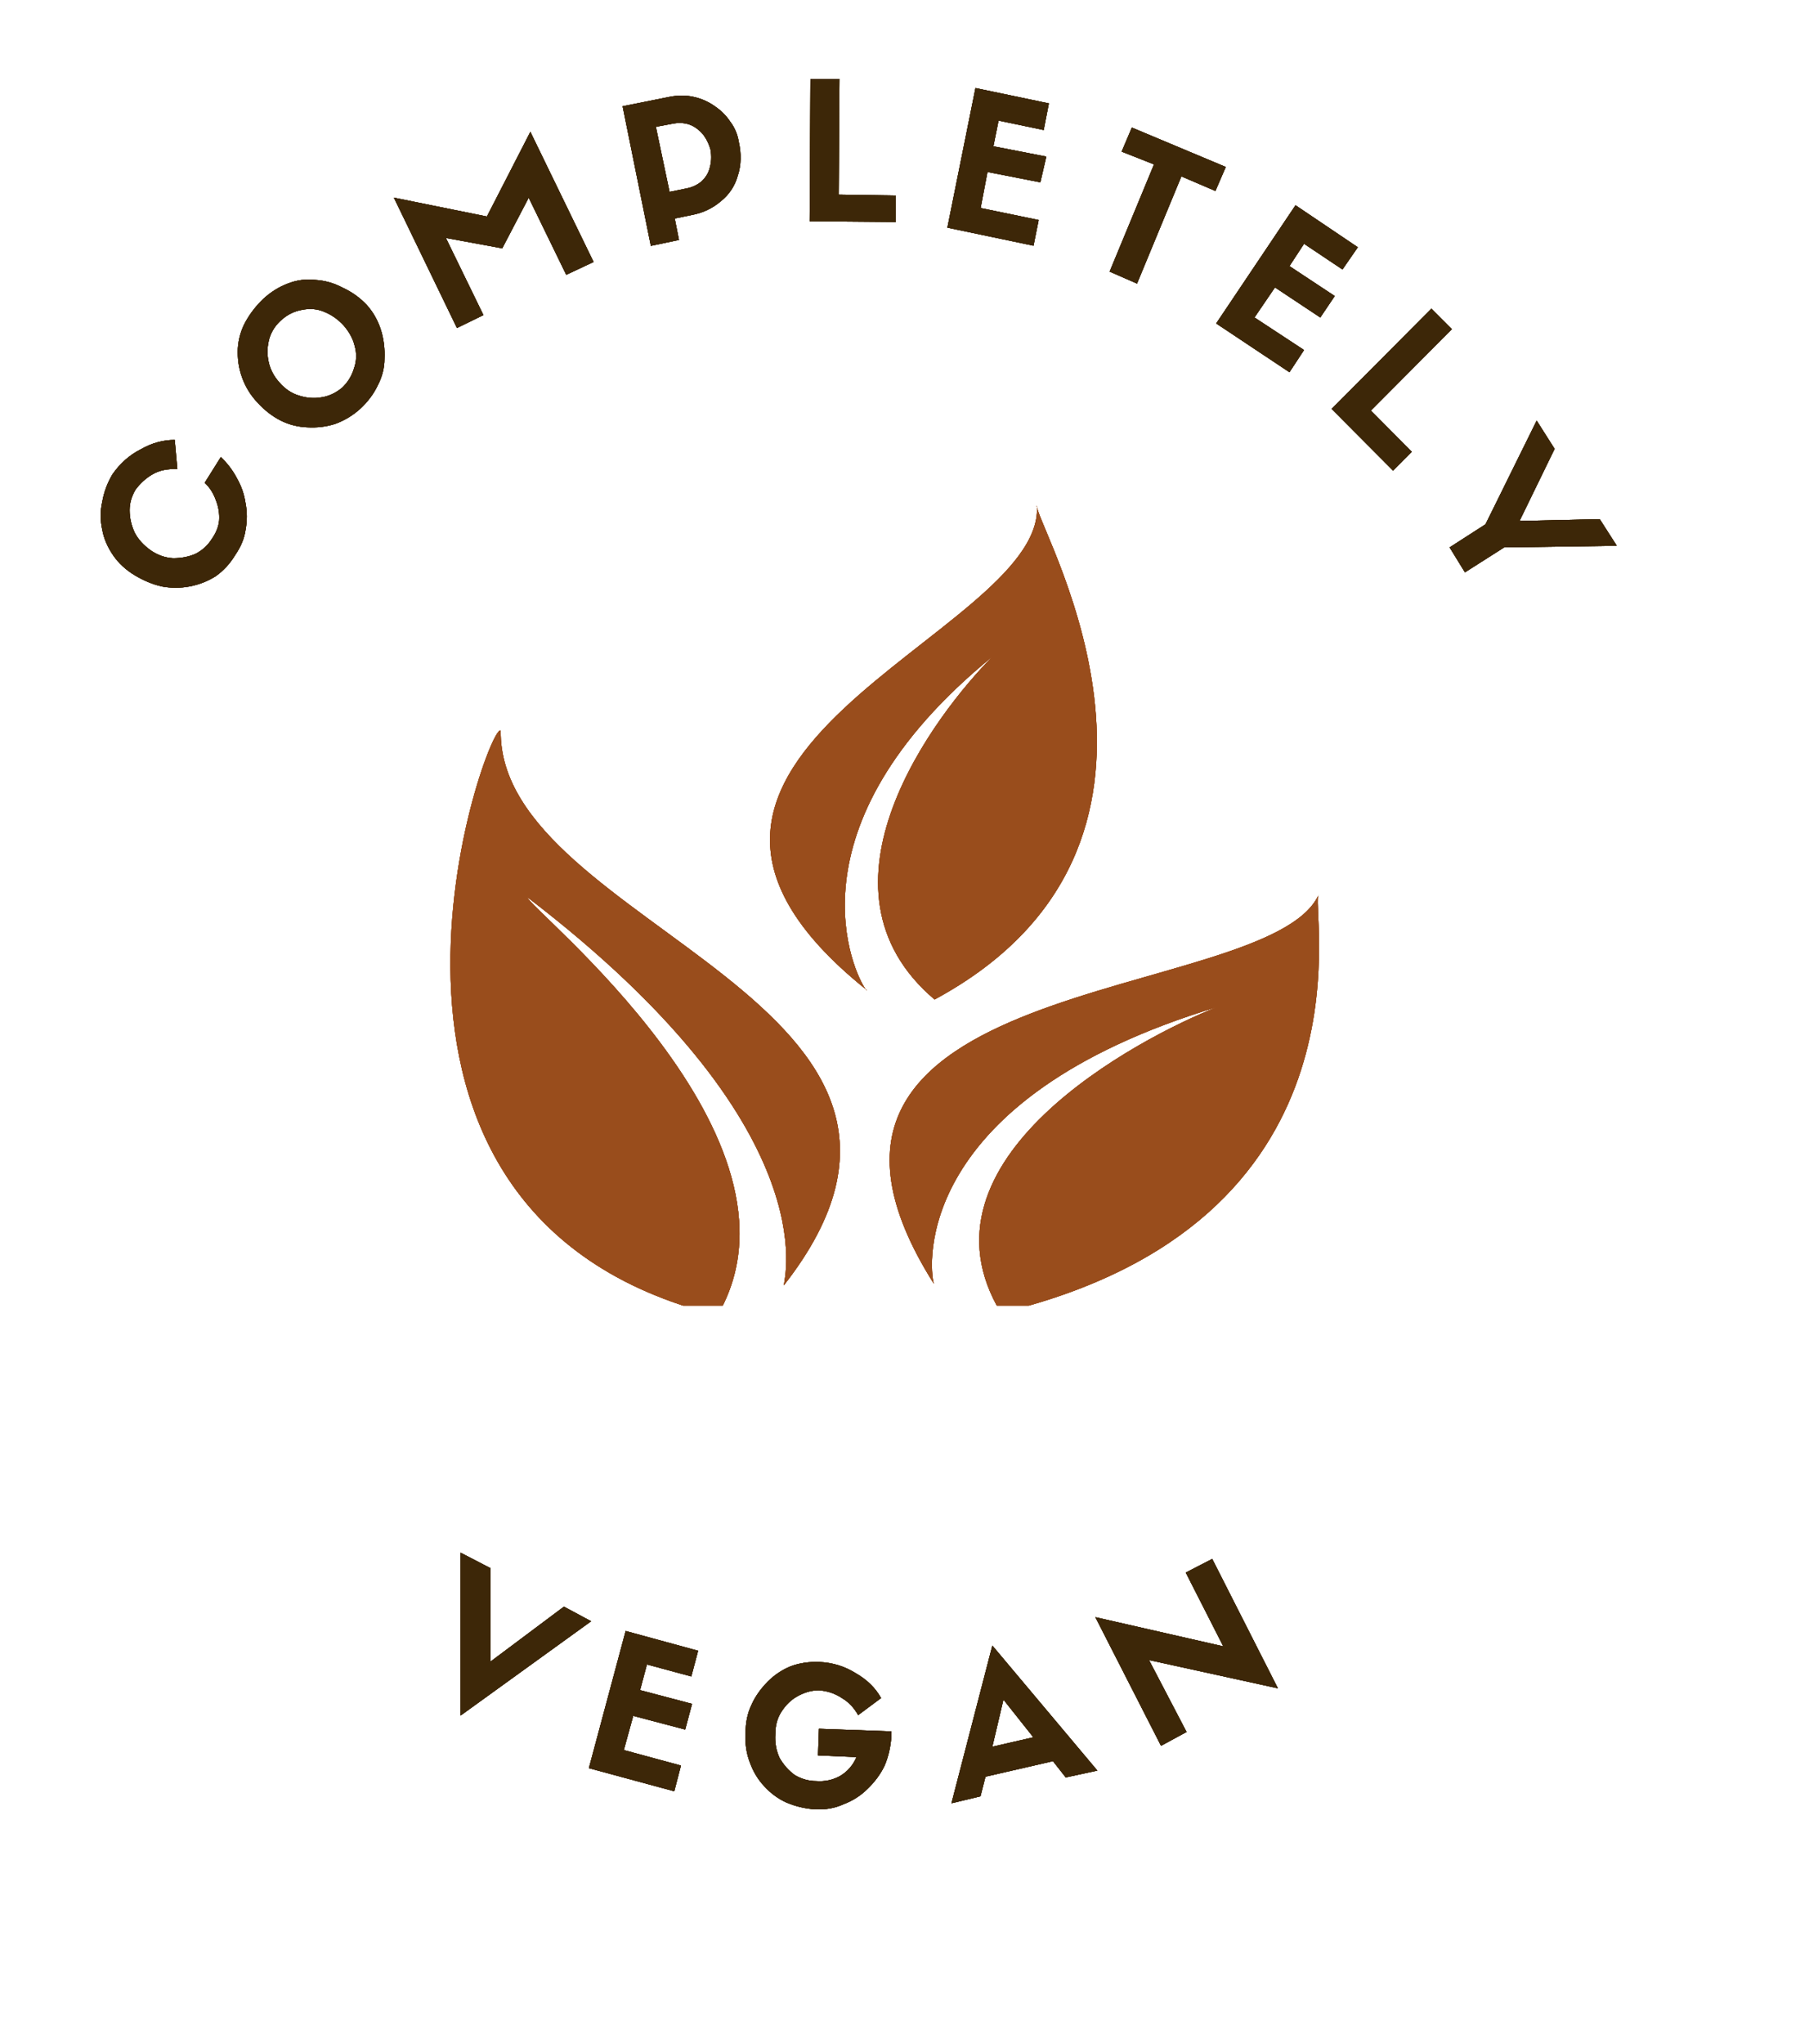 <svg version="1.0" preserveAspectRatio="xMidYMid meet" height="70" viewBox="0 0 46.5 52.5" zoomAndPan="magnify" width="62" xmlns:xlink="http://www.w3.org/1999/xlink" xmlns="http://www.w3.org/2000/svg"><defs><clipPath id="d0b95707f4"><path clip-rule="nonzero" d="M 26 12.98 L 26.668 12.98 L 26.668 14 L 26 14 Z M 26 12.98"></path></clipPath><clipPath id="8363658f24"><path clip-rule="nonzero" d="M 19.648 13 L 29 13 L 29 26 L 19.648 26 Z M 19.648 13"></path></clipPath><clipPath id="817c2a64c9"><path clip-rule="nonzero" d="M 22.457 23 L 34 23 L 34 33.539 L 22.457 33.539 Z M 22.457 23"></path></clipPath><clipPath id="ae84d1def3"><path clip-rule="nonzero" d="M 11.227 18.59 L 22 18.59 L 22 33.539 L 11.227 33.539 Z M 11.227 18.59"></path></clipPath><clipPath id="eba77acb8d"><path clip-rule="nonzero" d="M 26 12.98 L 26.668 12.98 L 26.668 14 L 26 14 Z M 26 12.98"></path></clipPath><clipPath id="caa0ed58c9"><path clip-rule="nonzero" d="M 19.648 13 L 29 13 L 29 26 L 19.648 26 Z M 19.648 13"></path></clipPath><clipPath id="f254297870"><path clip-rule="nonzero" d="M 22.457 23 L 34 23 L 34 33.539 L 22.457 33.539 Z M 22.457 23"></path></clipPath><clipPath id="53ee7bfb89"><path clip-rule="nonzero" d="M 11.227 18.59 L 22 18.59 L 22 33.539 L 11.227 33.539 Z M 11.227 18.59"></path></clipPath><clipPath id="1241636d2d"><path clip-rule="nonzero" d="M 26 12.98 L 26.668 12.98 L 26.668 14 L 26 14 Z M 26 12.98"></path></clipPath><clipPath id="d1b86e437d"><path clip-rule="nonzero" d="M 19.648 13 L 29 13 L 29 26 L 19.648 26 Z M 19.648 13"></path></clipPath><clipPath id="9b3b52b6fe"><path clip-rule="nonzero" d="M 22.457 23 L 34 23 L 34 33.539 L 22.457 33.539 Z M 22.457 23"></path></clipPath><clipPath id="0457207017"><path clip-rule="nonzero" d="M 11.227 18.59 L 22 18.59 L 22 33.539 L 11.227 33.539 Z M 11.227 18.59"></path></clipPath><clipPath id="8cc98701cf"><path clip-rule="nonzero" d="M 26 12.98 L 26.668 12.98 L 26.668 14 L 26 14 Z M 26 12.98"></path></clipPath><clipPath id="2b37859fd8"><path clip-rule="nonzero" d="M 19.648 13 L 29 13 L 29 26 L 19.648 26 Z M 19.648 13"></path></clipPath><clipPath id="7e8e1ddffd"><path clip-rule="nonzero" d="M 22.457 23 L 34 23 L 34 33.539 L 22.457 33.539 Z M 22.457 23"></path></clipPath><clipPath id="9741f78899"><path clip-rule="nonzero" d="M 11.227 18.59 L 22 18.59 L 22 33.539 L 11.227 33.539 Z M 11.227 18.59"></path></clipPath></defs><path fill-rule="nonzero" fill-opacity="1" d="M 5.262 12.402 L 5.676 11.742 C 5.852 11.906 5.988 12.09 6.094 12.293 C 6.211 12.5 6.281 12.711 6.312 12.93 C 6.355 13.148 6.355 13.383 6.312 13.613 C 6.281 13.832 6.191 14.047 6.051 14.25 C 5.918 14.473 5.75 14.656 5.547 14.801 C 5.336 14.934 5.113 15.02 4.867 15.066 C 4.637 15.109 4.398 15.109 4.164 15.066 C 3.918 15.012 3.684 14.91 3.461 14.777 C 3.23 14.637 3.047 14.465 2.914 14.273 C 2.773 14.07 2.672 13.848 2.629 13.613 C 2.574 13.363 2.574 13.121 2.629 12.887 C 2.672 12.637 2.762 12.402 2.891 12.184 C 3.086 11.906 3.324 11.691 3.617 11.543 C 3.895 11.383 4.188 11.301 4.492 11.301 L 4.559 12.051 C 4.312 12.039 4.098 12.082 3.922 12.184 C 3.746 12.285 3.605 12.418 3.484 12.578 C 3.387 12.742 3.332 12.918 3.332 13.105 C 3.332 13.301 3.375 13.492 3.461 13.68 C 3.551 13.855 3.691 14.008 3.879 14.141 C 4.055 14.262 4.246 14.328 4.449 14.34 C 4.656 14.34 4.844 14.305 5.02 14.23 C 5.195 14.141 5.332 14.02 5.438 13.855 C 5.551 13.695 5.617 13.535 5.633 13.371 C 5.645 13.195 5.617 13.02 5.547 12.844 C 5.484 12.668 5.391 12.523 5.262 12.402 Z M 5.262 12.402" fill="#3d2708"></path><path fill-rule="nonzero" fill-opacity="1" d="M 9.27 10.492 C 9.078 10.668 8.859 10.801 8.613 10.891 C 8.379 10.965 8.137 10.992 7.891 10.977 C 7.641 10.965 7.418 10.906 7.211 10.801 C 6.988 10.688 6.793 10.531 6.617 10.34 C 6.441 10.152 6.309 9.938 6.223 9.699 C 6.133 9.453 6.102 9.207 6.113 8.953 C 6.129 8.707 6.195 8.48 6.309 8.27 C 6.43 8.051 6.586 7.852 6.77 7.676 C 6.961 7.5 7.176 7.367 7.406 7.281 C 7.641 7.191 7.871 7.164 8.109 7.191 C 8.355 7.207 8.59 7.273 8.809 7.391 C 9.039 7.496 9.25 7.645 9.426 7.832 C 9.598 8.023 9.719 8.242 9.797 8.492 C 9.867 8.727 9.895 8.969 9.883 9.219 C 9.883 9.453 9.824 9.68 9.711 9.898 C 9.605 10.121 9.457 10.316 9.27 10.492 Z M 7.254 8.203 C 7.094 8.336 6.984 8.5 6.926 8.688 C 6.871 8.883 6.859 9.078 6.902 9.281 C 6.945 9.492 7.043 9.672 7.188 9.832 C 7.336 10 7.504 10.109 7.691 10.164 C 7.879 10.223 8.07 10.242 8.262 10.207 C 8.449 10.18 8.625 10.098 8.789 9.965 C 8.93 9.832 9.035 9.672 9.094 9.48 C 9.168 9.277 9.172 9.078 9.117 8.887 C 9.074 8.699 8.973 8.523 8.832 8.359 C 8.684 8.199 8.516 8.082 8.328 8.008 C 8.152 7.934 7.961 7.918 7.758 7.961 C 7.57 7.996 7.402 8.074 7.254 8.203 Z M 7.254 8.203" fill="#3d2708"></path><path fill-rule="nonzero" fill-opacity="1" d="M 12.516 5.562 L 13.633 3.387 L 15.258 6.73 L 14.555 7.059 L 13.59 5.078 L 12.91 6.379 L 11.461 6.113 L 12.426 8.094 L 11.746 8.426 L 10.125 5.078 Z M 12.516 5.562" fill="#3d2708"></path><path fill-rule="nonzero" fill-opacity="1" d="M 17.453 6.164 L 16.73 6.316 L 16.004 2.73 L 17.211 2.488 C 17.43 2.445 17.633 2.445 17.824 2.488 C 18.027 2.531 18.211 2.613 18.375 2.73 C 18.531 2.836 18.664 2.965 18.77 3.125 C 18.883 3.273 18.957 3.445 18.988 3.633 C 19.059 3.941 19.055 4.238 18.965 4.512 C 18.891 4.777 18.746 4.996 18.527 5.172 C 18.32 5.348 18.074 5.469 17.781 5.523 L 17.344 5.613 Z M 17.211 4.93 L 17.629 4.844 C 17.789 4.816 17.918 4.754 18.023 4.668 C 18.137 4.566 18.211 4.445 18.242 4.316 C 18.285 4.172 18.293 4.02 18.266 3.852 C 18.23 3.719 18.176 3.598 18.09 3.477 C 18 3.363 17.891 3.273 17.762 3.215 C 17.629 3.16 17.48 3.145 17.32 3.172 L 16.859 3.258 Z M 17.211 4.93" fill="#3d2708"></path><path fill-rule="nonzero" fill-opacity="1" d="M 20.832 2.027 L 21.578 2.027 L 21.559 5 L 23.027 5.023 L 23.027 5.703 L 20.812 5.684 Z M 20.832 2.027" fill="#3d2708"></path><path fill-rule="nonzero" fill-opacity="1" d="M 26.566 6.312 L 24.352 5.848 L 25.074 2.262 L 26.961 2.656 L 26.828 3.34 L 25.668 3.098 L 25.535 3.758 L 26.895 4.023 L 26.742 4.684 L 25.383 4.418 L 25.207 5.344 L 26.699 5.652 Z M 26.566 6.312" fill="#3d2708"></path><path fill-rule="nonzero" fill-opacity="1" d="M 29.227 7.285 L 28.523 6.977 L 29.664 4.223 L 28.832 3.895 L 29.094 3.277 L 31.508 4.289 L 31.242 4.906 L 30.367 4.531 Z M 29.227 7.285" fill="#3d2708"></path><path fill-rule="nonzero" fill-opacity="1" d="M 33.145 9.562 L 31.262 8.309 L 33.301 5.273 L 34.902 6.352 L 34.508 6.922 L 33.52 6.262 L 33.145 6.836 L 34.309 7.605 L 33.938 8.156 L 32.773 7.383 L 32.246 8.156 L 33.52 8.992 Z M 33.145 9.562" fill="#3d2708"></path><path fill-rule="nonzero" fill-opacity="1" d="M 36.793 7.93 L 37.32 8.457 L 35.238 10.547 L 36.289 11.605 L 35.809 12.09 L 34.23 10.504 Z M 36.793 7.93" fill="#3d2708"></path><path fill-rule="nonzero" fill-opacity="1" d="M 39.059 13.383 L 41.121 13.336 L 41.559 14.02 L 38.664 14.062 L 37.656 14.703 L 37.262 14.062 L 38.184 13.469 L 39.5 10.805 L 39.961 11.531 Z M 39.059 13.383" fill="#3d2708"></path><path fill-rule="nonzero" fill-opacity="1" d="M 12.609 42.684 L 14.496 41.273 L 15.195 41.648 L 11.84 44.07 L 11.84 39.887 L 12.609 40.285 Z M 12.609 42.684" fill="#3d2708"></path><path fill-rule="nonzero" fill-opacity="1" d="M 17.332 46.016 L 15.137 45.422 L 16.082 41.898 L 17.945 42.406 L 17.77 43.066 L 16.629 42.758 L 16.453 43.418 L 17.789 43.77 L 17.613 44.43 L 16.277 44.078 L 16.035 44.957 L 17.504 45.355 Z M 17.332 46.016" fill="#3d2708"></path><path fill-rule="nonzero" fill-opacity="1" d="M 22.914 44.477 L 22.914 44.586 C 22.898 44.867 22.836 45.129 22.738 45.359 C 22.633 45.578 22.484 45.777 22.301 45.953 C 22.125 46.129 21.914 46.262 21.684 46.348 C 21.465 46.449 21.223 46.492 20.961 46.48 C 20.699 46.465 20.445 46.402 20.215 46.305 C 19.996 46.207 19.805 46.062 19.645 45.887 C 19.48 45.711 19.359 45.508 19.273 45.27 C 19.184 45.039 19.148 44.785 19.164 44.523 C 19.164 44.258 19.211 44.016 19.316 43.797 C 19.414 43.574 19.559 43.379 19.734 43.199 C 19.91 43.023 20.105 42.895 20.324 42.805 C 20.555 42.719 20.809 42.684 21.07 42.695 C 21.406 42.711 21.711 42.805 21.992 42.98 C 22.281 43.145 22.5 43.355 22.648 43.621 L 22.059 44.059 C 21.953 43.871 21.816 43.723 21.641 43.621 C 21.465 43.504 21.27 43.438 21.051 43.422 C 20.855 43.422 20.676 43.477 20.5 43.574 C 20.336 43.664 20.199 43.797 20.086 43.973 C 19.98 44.137 19.93 44.324 19.93 44.543 C 19.914 44.766 19.953 44.973 20.039 45.16 C 20.141 45.336 20.27 45.484 20.434 45.602 C 20.609 45.703 20.793 45.754 20.984 45.754 C 21.203 45.77 21.406 45.727 21.598 45.621 C 21.785 45.508 21.926 45.348 22.016 45.137 L 21.027 45.094 L 21.051 44.41 Z M 22.914 44.477" fill="#3d2708"></path><path fill-rule="nonzero" fill-opacity="1" d="M 27.395 45.66 L 27.066 45.242 L 25.332 45.641 L 25.203 46.145 L 24.457 46.324 L 25.508 42.273 L 28.207 45.484 Z M 25.793 43.66 L 25.508 44.871 L 26.562 44.629 Z M 25.793 43.66" fill="#3d2708"></path><path fill-rule="nonzero" fill-opacity="1" d="M 31.445 42.293 L 30.48 40.398 L 31.16 40.047 L 32.848 43.371 L 29.535 42.645 L 30.5 44.492 L 29.844 44.848 L 28.156 41.543 Z M 31.445 42.293" fill="#3d2708"></path><g clip-path="url(#d0b95707f4)"><path fill-rule="nonzero" fill-opacity="1" d="M 26.656 13.031 C 26.656 13.016 26.656 13.004 26.648 12.988 C 26.648 12.996 26.648 13.016 26.656 13.031 Z M 26.656 13.031" fill="#994d1c"></path></g><g clip-path="url(#8363658f24)"><path fill-rule="nonzero" fill-opacity="1" d="M 24.023 25.676 C 31.387 21.703 26.789 13.781 26.656 13.031 C 26.77 16.34 14.773 19.387 22.246 25.406 C 21.984 25.047 20.094 21.277 25.52 16.859 C 24.035 18.352 20.637 22.809 24.023 25.676 Z M 24.023 25.676" fill="#994d1c"></path></g><path fill-rule="nonzero" fill-opacity="1" d="M 22.281 25.434 C 22.27 25.422 22.258 25.418 22.246 25.406 C 22.27 25.434 22.281 25.445 22.281 25.434 Z M 22.281 25.434" fill="#994d1c"></path><g clip-path="url(#817c2a64c9)"><path fill-rule="nonzero" fill-opacity="1" d="M 33.883 23.012 C 32.516 25.824 18.91 24.918 24.004 32.977 C 23.875 32.539 23.461 28.23 31.293 25.867 C 29.234 26.676 23.344 29.797 25.73 33.727 C 35.379 31.414 33.734 23.559 33.883 23.012 Z M 33.883 23.012" fill="#994d1c"></path></g><path fill-rule="nonzero" fill-opacity="1" d="M 33.883 23.012 C 33.887 23 33.895 22.996 33.898 22.984 C 33.895 22.992 33.887 22.996 33.883 23.012 Z M 33.883 23.012" fill="#994d1c"></path><g clip-path="url(#ae84d1def3)"><path fill-rule="nonzero" fill-opacity="1" d="M 12.871 18.77 C 12.582 18.449 7.871 31.172 18.441 33.793 C 21.113 29.246 13.508 23.27 13.559 23.051 C 21.309 28.977 20.148 32.863 20.148 33.02 C 25.852 25.734 12.801 23.848 12.871 18.77 Z M 12.871 18.77" fill="#994d1c"></path></g><path fill-rule="nonzero" fill-opacity="1" d="M 5.262 12.402 L 5.676 11.742 C 5.852 11.906 5.988 12.09 6.094 12.293 C 6.211 12.5 6.281 12.711 6.312 12.93 C 6.355 13.148 6.355 13.383 6.312 13.613 C 6.281 13.832 6.191 14.047 6.051 14.25 C 5.918 14.473 5.75 14.656 5.547 14.801 C 5.336 14.934 5.113 15.02 4.867 15.066 C 4.637 15.109 4.398 15.109 4.164 15.066 C 3.918 15.012 3.684 14.91 3.461 14.777 C 3.23 14.637 3.047 14.465 2.914 14.273 C 2.773 14.07 2.672 13.848 2.629 13.613 C 2.574 13.363 2.574 13.121 2.629 12.887 C 2.672 12.637 2.762 12.402 2.891 12.184 C 3.086 11.906 3.324 11.691 3.617 11.543 C 3.895 11.383 4.188 11.301 4.492 11.301 L 4.559 12.051 C 4.312 12.039 4.098 12.082 3.922 12.184 C 3.746 12.285 3.605 12.418 3.484 12.578 C 3.387 12.742 3.332 12.918 3.332 13.105 C 3.332 13.301 3.375 13.492 3.461 13.68 C 3.551 13.855 3.691 14.008 3.879 14.141 C 4.055 14.262 4.246 14.328 4.449 14.34 C 4.656 14.34 4.844 14.305 5.02 14.23 C 5.195 14.141 5.332 14.02 5.438 13.855 C 5.551 13.695 5.617 13.535 5.633 13.371 C 5.645 13.195 5.617 13.02 5.547 12.844 C 5.484 12.668 5.391 12.523 5.262 12.402 Z M 5.262 12.402" fill="#3d2708"></path><path fill-rule="nonzero" fill-opacity="1" d="M 9.27 10.492 C 9.078 10.668 8.859 10.801 8.613 10.891 C 8.379 10.965 8.137 10.992 7.891 10.977 C 7.641 10.965 7.418 10.906 7.211 10.801 C 6.988 10.688 6.793 10.531 6.617 10.34 C 6.441 10.152 6.309 9.938 6.223 9.699 C 6.133 9.453 6.102 9.207 6.113 8.953 C 6.129 8.707 6.195 8.48 6.309 8.27 C 6.43 8.051 6.586 7.852 6.77 7.676 C 6.961 7.5 7.176 7.367 7.406 7.281 C 7.641 7.191 7.871 7.164 8.109 7.191 C 8.355 7.207 8.59 7.273 8.809 7.391 C 9.039 7.496 9.25 7.645 9.426 7.832 C 9.598 8.023 9.719 8.242 9.797 8.492 C 9.867 8.727 9.895 8.969 9.883 9.219 C 9.883 9.453 9.824 9.68 9.711 9.898 C 9.605 10.121 9.457 10.316 9.27 10.492 Z M 7.254 8.203 C 7.094 8.336 6.984 8.5 6.926 8.688 C 6.871 8.883 6.859 9.078 6.902 9.281 C 6.945 9.492 7.043 9.672 7.188 9.832 C 7.336 10 7.504 10.109 7.691 10.164 C 7.879 10.223 8.07 10.242 8.262 10.207 C 8.449 10.18 8.625 10.098 8.789 9.965 C 8.93 9.832 9.035 9.672 9.094 9.48 C 9.168 9.277 9.172 9.078 9.117 8.887 C 9.074 8.699 8.973 8.523 8.832 8.359 C 8.684 8.199 8.516 8.082 8.328 8.008 C 8.152 7.934 7.961 7.918 7.758 7.961 C 7.57 7.996 7.402 8.074 7.254 8.203 Z M 7.254 8.203" fill="#3d2708"></path><path fill-rule="nonzero" fill-opacity="1" d="M 12.516 5.562 L 13.633 3.387 L 15.258 6.73 L 14.555 7.059 L 13.59 5.078 L 12.91 6.379 L 11.461 6.113 L 12.426 8.094 L 11.746 8.426 L 10.125 5.078 Z M 12.516 5.562" fill="#3d2708"></path><path fill-rule="nonzero" fill-opacity="1" d="M 17.453 6.164 L 16.73 6.316 L 16.004 2.73 L 17.211 2.488 C 17.43 2.445 17.633 2.445 17.824 2.488 C 18.027 2.531 18.211 2.613 18.375 2.73 C 18.531 2.836 18.664 2.965 18.77 3.125 C 18.883 3.273 18.957 3.445 18.988 3.633 C 19.059 3.941 19.055 4.238 18.965 4.512 C 18.891 4.777 18.746 4.996 18.527 5.172 C 18.32 5.348 18.074 5.469 17.781 5.523 L 17.344 5.613 Z M 17.211 4.93 L 17.629 4.844 C 17.789 4.816 17.918 4.754 18.023 4.668 C 18.137 4.566 18.211 4.445 18.242 4.316 C 18.285 4.172 18.293 4.02 18.266 3.852 C 18.23 3.719 18.176 3.598 18.09 3.477 C 18 3.363 17.891 3.273 17.762 3.215 C 17.629 3.16 17.48 3.145 17.32 3.172 L 16.859 3.258 Z M 17.211 4.93" fill="#3d2708"></path><path fill-rule="nonzero" fill-opacity="1" d="M 20.832 2.027 L 21.578 2.027 L 21.559 5 L 23.027 5.023 L 23.027 5.703 L 20.812 5.684 Z M 20.832 2.027" fill="#3d2708"></path><path fill-rule="nonzero" fill-opacity="1" d="M 26.566 6.312 L 24.352 5.848 L 25.074 2.262 L 26.961 2.656 L 26.828 3.34 L 25.668 3.098 L 25.535 3.758 L 26.895 4.023 L 26.742 4.684 L 25.383 4.418 L 25.207 5.344 L 26.699 5.652 Z M 26.566 6.312" fill="#3d2708"></path><path fill-rule="nonzero" fill-opacity="1" d="M 29.227 7.285 L 28.523 6.977 L 29.664 4.223 L 28.832 3.895 L 29.094 3.277 L 31.508 4.289 L 31.242 4.906 L 30.367 4.531 Z M 29.227 7.285" fill="#3d2708"></path><path fill-rule="nonzero" fill-opacity="1" d="M 33.145 9.562 L 31.262 8.309 L 33.301 5.273 L 34.902 6.352 L 34.508 6.922 L 33.52 6.262 L 33.145 6.836 L 34.309 7.605 L 33.938 8.156 L 32.773 7.383 L 32.246 8.156 L 33.52 8.992 Z M 33.145 9.562" fill="#3d2708"></path><path fill-rule="nonzero" fill-opacity="1" d="M 36.793 7.93 L 37.32 8.457 L 35.238 10.547 L 36.289 11.605 L 35.809 12.09 L 34.23 10.504 Z M 36.793 7.93" fill="#3d2708"></path><path fill-rule="nonzero" fill-opacity="1" d="M 39.059 13.383 L 41.121 13.336 L 41.559 14.02 L 38.664 14.062 L 37.656 14.703 L 37.262 14.062 L 38.184 13.469 L 39.5 10.805 L 39.961 11.531 Z M 39.059 13.383" fill="#3d2708"></path><path fill-rule="nonzero" fill-opacity="1" d="M 12.609 42.684 L 14.496 41.273 L 15.195 41.648 L 11.84 44.07 L 11.84 39.887 L 12.609 40.285 Z M 12.609 42.684" fill="#3d2708"></path><path fill-rule="nonzero" fill-opacity="1" d="M 17.332 46.016 L 15.137 45.422 L 16.082 41.898 L 17.945 42.406 L 17.77 43.066 L 16.629 42.758 L 16.453 43.418 L 17.789 43.77 L 17.613 44.43 L 16.277 44.078 L 16.035 44.957 L 17.504 45.355 Z M 17.332 46.016" fill="#3d2708"></path><path fill-rule="nonzero" fill-opacity="1" d="M 22.914 44.477 L 22.914 44.586 C 22.898 44.867 22.836 45.129 22.738 45.359 C 22.633 45.578 22.484 45.777 22.301 45.953 C 22.125 46.129 21.914 46.262 21.684 46.348 C 21.465 46.449 21.223 46.492 20.961 46.48 C 20.699 46.465 20.445 46.402 20.215 46.305 C 19.996 46.207 19.805 46.062 19.645 45.887 C 19.48 45.711 19.359 45.508 19.273 45.27 C 19.184 45.039 19.148 44.785 19.164 44.523 C 19.164 44.258 19.211 44.016 19.316 43.797 C 19.414 43.574 19.559 43.379 19.734 43.199 C 19.91 43.023 20.105 42.895 20.324 42.805 C 20.555 42.719 20.809 42.684 21.07 42.695 C 21.406 42.711 21.711 42.805 21.992 42.98 C 22.281 43.145 22.5 43.355 22.648 43.621 L 22.059 44.059 C 21.953 43.871 21.816 43.723 21.641 43.621 C 21.465 43.504 21.27 43.438 21.051 43.422 C 20.855 43.422 20.676 43.477 20.5 43.574 C 20.336 43.664 20.199 43.797 20.086 43.973 C 19.98 44.137 19.93 44.324 19.93 44.543 C 19.914 44.766 19.953 44.973 20.039 45.16 C 20.141 45.336 20.27 45.484 20.434 45.602 C 20.609 45.703 20.793 45.754 20.984 45.754 C 21.203 45.77 21.406 45.727 21.598 45.621 C 21.785 45.508 21.926 45.348 22.016 45.137 L 21.027 45.094 L 21.051 44.41 Z M 22.914 44.477" fill="#3d2708"></path><path fill-rule="nonzero" fill-opacity="1" d="M 27.395 45.66 L 27.066 45.242 L 25.332 45.641 L 25.203 46.145 L 24.457 46.324 L 25.508 42.273 L 28.207 45.484 Z M 25.793 43.66 L 25.508 44.871 L 26.562 44.629 Z M 25.793 43.66" fill="#3d2708"></path><path fill-rule="nonzero" fill-opacity="1" d="M 31.445 42.293 L 30.48 40.398 L 31.16 40.047 L 32.848 43.371 L 29.535 42.645 L 30.5 44.492 L 29.844 44.848 L 28.156 41.543 Z M 31.445 42.293" fill="#3d2708"></path><g clip-path="url(#eba77acb8d)"><path fill-rule="nonzero" fill-opacity="1" d="M 26.656 13.031 C 26.656 13.016 26.656 13.004 26.648 12.988 C 26.648 12.996 26.648 13.016 26.656 13.031 Z M 26.656 13.031" fill="#994d1c"></path></g><g clip-path="url(#caa0ed58c9)"><path fill-rule="nonzero" fill-opacity="1" d="M 24.023 25.676 C 31.387 21.703 26.789 13.781 26.656 13.031 C 26.77 16.34 14.773 19.387 22.246 25.406 C 21.984 25.047 20.094 21.277 25.52 16.859 C 24.035 18.352 20.637 22.809 24.023 25.676 Z M 24.023 25.676" fill="#994d1c"></path></g><path fill-rule="nonzero" fill-opacity="1" d="M 22.281 25.434 C 22.27 25.422 22.258 25.418 22.246 25.406 C 22.27 25.434 22.281 25.445 22.281 25.434 Z M 22.281 25.434" fill="#994d1c"></path><g clip-path="url(#f254297870)"><path fill-rule="nonzero" fill-opacity="1" d="M 33.883 23.012 C 32.516 25.824 18.91 24.918 24.004 32.977 C 23.875 32.539 23.461 28.23 31.293 25.867 C 29.234 26.676 23.344 29.797 25.73 33.727 C 35.379 31.414 33.734 23.559 33.883 23.012 Z M 33.883 23.012" fill="#994d1c"></path></g><path fill-rule="nonzero" fill-opacity="1" d="M 33.883 23.012 C 33.887 23 33.895 22.996 33.898 22.984 C 33.895 22.992 33.887 22.996 33.883 23.012 Z M 33.883 23.012" fill="#994d1c"></path><g clip-path="url(#53ee7bfb89)"><path fill-rule="nonzero" fill-opacity="1" d="M 12.871 18.77 C 12.582 18.449 7.871 31.172 18.441 33.793 C 21.113 29.246 13.508 23.27 13.559 23.051 C 21.309 28.977 20.148 32.863 20.148 33.02 C 25.852 25.734 12.801 23.848 12.871 18.77 Z M 12.871 18.77" fill="#994d1c"></path></g><path fill-rule="nonzero" fill-opacity="1" d="M 5.262 12.402 L 5.676 11.742 C 5.852 11.906 5.988 12.09 6.094 12.293 C 6.211 12.5 6.281 12.711 6.312 12.93 C 6.355 13.148 6.355 13.383 6.312 13.613 C 6.281 13.832 6.191 14.047 6.051 14.25 C 5.918 14.473 5.75 14.656 5.547 14.801 C 5.336 14.934 5.113 15.02 4.867 15.066 C 4.637 15.109 4.398 15.109 4.164 15.066 C 3.918 15.012 3.684 14.91 3.461 14.777 C 3.23 14.637 3.047 14.465 2.914 14.273 C 2.773 14.07 2.672 13.848 2.629 13.613 C 2.574 13.363 2.574 13.121 2.629 12.887 C 2.672 12.637 2.762 12.402 2.891 12.184 C 3.086 11.906 3.324 11.691 3.617 11.543 C 3.895 11.383 4.188 11.301 4.492 11.301 L 4.559 12.051 C 4.312 12.039 4.098 12.082 3.922 12.184 C 3.746 12.285 3.605 12.418 3.484 12.578 C 3.387 12.742 3.332 12.918 3.332 13.105 C 3.332 13.301 3.375 13.492 3.461 13.68 C 3.551 13.855 3.691 14.008 3.879 14.141 C 4.055 14.262 4.246 14.328 4.449 14.34 C 4.656 14.34 4.844 14.305 5.02 14.23 C 5.195 14.141 5.332 14.02 5.438 13.855 C 5.551 13.695 5.617 13.535 5.633 13.371 C 5.645 13.195 5.617 13.02 5.547 12.844 C 5.484 12.668 5.391 12.523 5.262 12.402 Z M 5.262 12.402" fill="#3d2708"></path><path fill-rule="nonzero" fill-opacity="1" d="M 9.27 10.492 C 9.078 10.668 8.859 10.801 8.613 10.891 C 8.379 10.965 8.137 10.992 7.891 10.977 C 7.641 10.965 7.418 10.906 7.211 10.801 C 6.988 10.688 6.793 10.531 6.617 10.34 C 6.441 10.152 6.309 9.938 6.223 9.699 C 6.133 9.453 6.102 9.207 6.113 8.953 C 6.129 8.707 6.195 8.48 6.309 8.27 C 6.43 8.051 6.586 7.852 6.77 7.676 C 6.961 7.5 7.176 7.367 7.406 7.281 C 7.641 7.191 7.871 7.164 8.109 7.191 C 8.355 7.207 8.59 7.273 8.809 7.391 C 9.039 7.496 9.25 7.645 9.426 7.832 C 9.598 8.023 9.719 8.242 9.797 8.492 C 9.867 8.727 9.895 8.969 9.883 9.219 C 9.883 9.453 9.824 9.68 9.711 9.898 C 9.605 10.121 9.457 10.316 9.27 10.492 Z M 7.254 8.203 C 7.094 8.336 6.984 8.5 6.926 8.688 C 6.871 8.883 6.859 9.078 6.902 9.281 C 6.945 9.492 7.043 9.672 7.188 9.832 C 7.336 10 7.504 10.109 7.691 10.164 C 7.879 10.223 8.07 10.242 8.262 10.207 C 8.449 10.18 8.625 10.098 8.789 9.965 C 8.93 9.832 9.035 9.672 9.094 9.48 C 9.168 9.277 9.172 9.078 9.117 8.887 C 9.074 8.699 8.973 8.523 8.832 8.359 C 8.684 8.199 8.516 8.082 8.328 8.008 C 8.152 7.934 7.961 7.918 7.758 7.961 C 7.57 7.996 7.402 8.074 7.254 8.203 Z M 7.254 8.203" fill="#3d2708"></path><path fill-rule="nonzero" fill-opacity="1" d="M 12.516 5.562 L 13.633 3.387 L 15.258 6.73 L 14.555 7.059 L 13.59 5.078 L 12.91 6.379 L 11.461 6.113 L 12.426 8.094 L 11.746 8.426 L 10.125 5.078 Z M 12.516 5.562" fill="#3d2708"></path><path fill-rule="nonzero" fill-opacity="1" d="M 17.453 6.164 L 16.73 6.316 L 16.004 2.73 L 17.211 2.488 C 17.43 2.445 17.633 2.445 17.824 2.488 C 18.027 2.531 18.211 2.613 18.375 2.73 C 18.531 2.836 18.664 2.965 18.77 3.125 C 18.883 3.273 18.957 3.445 18.988 3.633 C 19.059 3.941 19.055 4.238 18.965 4.512 C 18.891 4.777 18.746 4.996 18.527 5.172 C 18.32 5.348 18.074 5.469 17.781 5.523 L 17.344 5.613 Z M 17.211 4.93 L 17.629 4.844 C 17.789 4.816 17.918 4.754 18.023 4.668 C 18.137 4.566 18.211 4.445 18.242 4.316 C 18.285 4.172 18.293 4.02 18.266 3.852 C 18.23 3.719 18.176 3.598 18.09 3.477 C 18 3.363 17.891 3.273 17.762 3.215 C 17.629 3.16 17.48 3.145 17.32 3.172 L 16.859 3.258 Z M 17.211 4.93" fill="#3d2708"></path><path fill-rule="nonzero" fill-opacity="1" d="M 20.832 2.027 L 21.578 2.027 L 21.559 5 L 23.027 5.023 L 23.027 5.703 L 20.812 5.684 Z M 20.832 2.027" fill="#3d2708"></path><path fill-rule="nonzero" fill-opacity="1" d="M 26.566 6.312 L 24.352 5.848 L 25.074 2.262 L 26.961 2.656 L 26.828 3.34 L 25.668 3.098 L 25.535 3.758 L 26.895 4.023 L 26.742 4.684 L 25.383 4.418 L 25.207 5.344 L 26.699 5.652 Z M 26.566 6.312" fill="#3d2708"></path><path fill-rule="nonzero" fill-opacity="1" d="M 29.227 7.285 L 28.523 6.977 L 29.664 4.223 L 28.832 3.895 L 29.094 3.277 L 31.508 4.289 L 31.242 4.906 L 30.367 4.531 Z M 29.227 7.285" fill="#3d2708"></path><path fill-rule="nonzero" fill-opacity="1" d="M 33.145 9.562 L 31.262 8.309 L 33.301 5.273 L 34.902 6.352 L 34.508 6.922 L 33.52 6.262 L 33.145 6.836 L 34.309 7.605 L 33.938 8.156 L 32.773 7.383 L 32.246 8.156 L 33.52 8.992 Z M 33.145 9.562" fill="#3d2708"></path><path fill-rule="nonzero" fill-opacity="1" d="M 36.793 7.93 L 37.32 8.457 L 35.238 10.547 L 36.289 11.605 L 35.809 12.09 L 34.23 10.504 Z M 36.793 7.93" fill="#3d2708"></path><path fill-rule="nonzero" fill-opacity="1" d="M 39.059 13.383 L 41.121 13.336 L 41.559 14.02 L 38.664 14.062 L 37.656 14.703 L 37.262 14.062 L 38.184 13.469 L 39.5 10.805 L 39.961 11.531 Z M 39.059 13.383" fill="#3d2708"></path><path fill-rule="nonzero" fill-opacity="1" d="M 12.609 42.684 L 14.496 41.273 L 15.195 41.648 L 11.84 44.07 L 11.84 39.887 L 12.609 40.285 Z M 12.609 42.684" fill="#3d2708"></path><path fill-rule="nonzero" fill-opacity="1" d="M 17.332 46.016 L 15.137 45.422 L 16.082 41.898 L 17.945 42.406 L 17.77 43.066 L 16.629 42.758 L 16.453 43.418 L 17.789 43.77 L 17.613 44.43 L 16.277 44.078 L 16.035 44.957 L 17.504 45.355 Z M 17.332 46.016" fill="#3d2708"></path><path fill-rule="nonzero" fill-opacity="1" d="M 22.914 44.477 L 22.914 44.586 C 22.898 44.867 22.836 45.129 22.738 45.359 C 22.633 45.578 22.484 45.777 22.301 45.953 C 22.125 46.129 21.914 46.262 21.684 46.348 C 21.465 46.449 21.223 46.492 20.961 46.48 C 20.699 46.465 20.445 46.402 20.215 46.305 C 19.996 46.207 19.805 46.062 19.645 45.887 C 19.48 45.711 19.359 45.508 19.273 45.27 C 19.184 45.039 19.148 44.785 19.164 44.523 C 19.164 44.258 19.211 44.016 19.316 43.797 C 19.414 43.574 19.559 43.379 19.734 43.199 C 19.91 43.023 20.105 42.895 20.324 42.805 C 20.555 42.719 20.809 42.684 21.07 42.695 C 21.406 42.711 21.711 42.805 21.992 42.98 C 22.281 43.145 22.5 43.355 22.648 43.621 L 22.059 44.059 C 21.953 43.871 21.816 43.723 21.641 43.621 C 21.465 43.504 21.27 43.438 21.051 43.422 C 20.855 43.422 20.676 43.477 20.5 43.574 C 20.336 43.664 20.199 43.797 20.086 43.973 C 19.98 44.137 19.93 44.324 19.93 44.543 C 19.914 44.766 19.953 44.973 20.039 45.16 C 20.141 45.336 20.27 45.484 20.434 45.602 C 20.609 45.703 20.793 45.754 20.984 45.754 C 21.203 45.77 21.406 45.727 21.598 45.621 C 21.785 45.508 21.926 45.348 22.016 45.137 L 21.027 45.094 L 21.051 44.41 Z M 22.914 44.477" fill="#3d2708"></path><path fill-rule="nonzero" fill-opacity="1" d="M 27.395 45.66 L 27.066 45.242 L 25.332 45.641 L 25.203 46.145 L 24.457 46.324 L 25.508 42.273 L 28.207 45.484 Z M 25.793 43.66 L 25.508 44.871 L 26.562 44.629 Z M 25.793 43.66" fill="#3d2708"></path><path fill-rule="nonzero" fill-opacity="1" d="M 31.445 42.293 L 30.48 40.398 L 31.16 40.047 L 32.848 43.371 L 29.535 42.645 L 30.5 44.492 L 29.844 44.848 L 28.156 41.543 Z M 31.445 42.293" fill="#3d2708"></path><g clip-path="url(#1241636d2d)"><path fill-rule="nonzero" fill-opacity="1" d="M 26.656 13.031 C 26.656 13.016 26.656 13.004 26.648 12.988 C 26.648 12.996 26.648 13.016 26.656 13.031 Z M 26.656 13.031" fill="#994d1c"></path></g><g clip-path="url(#d1b86e437d)"><path fill-rule="nonzero" fill-opacity="1" d="M 24.023 25.676 C 31.387 21.703 26.789 13.781 26.656 13.031 C 26.77 16.34 14.773 19.387 22.246 25.406 C 21.984 25.047 20.094 21.277 25.52 16.859 C 24.035 18.352 20.637 22.809 24.023 25.676 Z M 24.023 25.676" fill="#994d1c"></path></g><path fill-rule="nonzero" fill-opacity="1" d="M 22.281 25.434 C 22.27 25.422 22.258 25.418 22.246 25.406 C 22.27 25.434 22.281 25.445 22.281 25.434 Z M 22.281 25.434" fill="#994d1c"></path><g clip-path="url(#9b3b52b6fe)"><path fill-rule="nonzero" fill-opacity="1" d="M 33.883 23.012 C 32.516 25.824 18.91 24.918 24.004 32.977 C 23.875 32.539 23.461 28.23 31.293 25.867 C 29.234 26.676 23.344 29.797 25.73 33.727 C 35.379 31.414 33.734 23.559 33.883 23.012 Z M 33.883 23.012" fill="#994d1c"></path></g><path fill-rule="nonzero" fill-opacity="1" d="M 33.883 23.012 C 33.887 23 33.895 22.996 33.898 22.984 C 33.895 22.992 33.887 22.996 33.883 23.012 Z M 33.883 23.012" fill="#994d1c"></path><g clip-path="url(#0457207017)"><path fill-rule="nonzero" fill-opacity="1" d="M 12.871 18.77 C 12.582 18.449 7.871 31.172 18.441 33.793 C 21.113 29.246 13.508 23.27 13.559 23.051 C 21.309 28.977 20.148 32.863 20.148 33.02 C 25.852 25.734 12.801 23.848 12.871 18.77 Z M 12.871 18.77" fill="#994d1c"></path></g><path fill-rule="nonzero" fill-opacity="1" d="M 5.262 12.402 L 5.676 11.742 C 5.852 11.906 5.988 12.09 6.094 12.293 C 6.211 12.5 6.281 12.711 6.312 12.93 C 6.355 13.148 6.355 13.383 6.312 13.613 C 6.281 13.832 6.191 14.047 6.051 14.25 C 5.918 14.473 5.75 14.656 5.547 14.801 C 5.336 14.934 5.113 15.02 4.867 15.066 C 4.637 15.109 4.398 15.109 4.164 15.066 C 3.918 15.012 3.684 14.91 3.461 14.777 C 3.23 14.637 3.047 14.465 2.914 14.273 C 2.773 14.07 2.672 13.848 2.629 13.613 C 2.574 13.363 2.574 13.121 2.629 12.887 C 2.672 12.637 2.762 12.402 2.891 12.184 C 3.086 11.906 3.324 11.691 3.617 11.543 C 3.895 11.383 4.188 11.301 4.492 11.301 L 4.559 12.051 C 4.312 12.039 4.098 12.082 3.922 12.184 C 3.746 12.285 3.605 12.418 3.484 12.578 C 3.387 12.742 3.332 12.918 3.332 13.105 C 3.332 13.301 3.375 13.492 3.461 13.68 C 3.551 13.855 3.691 14.008 3.879 14.141 C 4.055 14.262 4.246 14.328 4.449 14.34 C 4.656 14.34 4.844 14.305 5.02 14.23 C 5.195 14.141 5.332 14.02 5.438 13.855 C 5.551 13.695 5.617 13.535 5.633 13.371 C 5.645 13.195 5.617 13.02 5.547 12.844 C 5.484 12.668 5.391 12.523 5.262 12.402 Z M 5.262 12.402" fill="#3d2708"></path><path fill-rule="nonzero" fill-opacity="1" d="M 9.27 10.492 C 9.078 10.668 8.859 10.801 8.613 10.891 C 8.379 10.965 8.137 10.992 7.891 10.977 C 7.641 10.965 7.418 10.906 7.211 10.801 C 6.988 10.688 6.793 10.531 6.617 10.34 C 6.441 10.152 6.309 9.938 6.223 9.699 C 6.133 9.453 6.102 9.207 6.113 8.953 C 6.129 8.707 6.195 8.48 6.309 8.27 C 6.43 8.051 6.586 7.852 6.77 7.676 C 6.961 7.5 7.176 7.367 7.406 7.281 C 7.641 7.191 7.871 7.164 8.109 7.191 C 8.355 7.207 8.59 7.273 8.809 7.391 C 9.039 7.496 9.25 7.645 9.426 7.832 C 9.598 8.023 9.719 8.242 9.797 8.492 C 9.867 8.727 9.895 8.969 9.883 9.219 C 9.883 9.453 9.824 9.68 9.711 9.898 C 9.605 10.121 9.457 10.316 9.27 10.492 Z M 7.254 8.203 C 7.094 8.336 6.984 8.5 6.926 8.688 C 6.871 8.883 6.859 9.078 6.902 9.281 C 6.945 9.492 7.043 9.672 7.188 9.832 C 7.336 10 7.504 10.109 7.691 10.164 C 7.879 10.223 8.07 10.242 8.262 10.207 C 8.449 10.18 8.625 10.098 8.789 9.965 C 8.93 9.832 9.035 9.672 9.094 9.48 C 9.168 9.277 9.172 9.078 9.117 8.887 C 9.074 8.699 8.973 8.523 8.832 8.359 C 8.684 8.199 8.516 8.082 8.328 8.008 C 8.152 7.934 7.961 7.918 7.758 7.961 C 7.57 7.996 7.402 8.074 7.254 8.203 Z M 7.254 8.203" fill="#3d2708"></path><path fill-rule="nonzero" fill-opacity="1" d="M 12.516 5.562 L 13.633 3.387 L 15.258 6.73 L 14.555 7.059 L 13.59 5.078 L 12.91 6.379 L 11.461 6.113 L 12.426 8.094 L 11.746 8.426 L 10.125 5.078 Z M 12.516 5.562" fill="#3d2708"></path><path fill-rule="nonzero" fill-opacity="1" d="M 17.453 6.164 L 16.73 6.316 L 16.004 2.73 L 17.211 2.488 C 17.43 2.445 17.633 2.445 17.824 2.488 C 18.027 2.531 18.211 2.613 18.375 2.73 C 18.531 2.836 18.664 2.965 18.77 3.125 C 18.883 3.273 18.957 3.445 18.988 3.633 C 19.059 3.941 19.055 4.238 18.965 4.512 C 18.891 4.777 18.746 4.996 18.527 5.172 C 18.32 5.348 18.074 5.469 17.781 5.523 L 17.344 5.613 Z M 17.211 4.93 L 17.629 4.844 C 17.789 4.816 17.918 4.754 18.023 4.668 C 18.137 4.566 18.211 4.445 18.242 4.316 C 18.285 4.172 18.293 4.02 18.266 3.852 C 18.23 3.719 18.176 3.598 18.09 3.477 C 18 3.363 17.891 3.273 17.762 3.215 C 17.629 3.16 17.48 3.145 17.32 3.172 L 16.859 3.258 Z M 17.211 4.93" fill="#3d2708"></path><path fill-rule="nonzero" fill-opacity="1" d="M 20.832 2.027 L 21.578 2.027 L 21.559 5 L 23.027 5.023 L 23.027 5.703 L 20.812 5.684 Z M 20.832 2.027" fill="#3d2708"></path><path fill-rule="nonzero" fill-opacity="1" d="M 26.566 6.312 L 24.352 5.848 L 25.074 2.262 L 26.961 2.656 L 26.828 3.34 L 25.668 3.098 L 25.535 3.758 L 26.895 4.023 L 26.742 4.684 L 25.383 4.418 L 25.207 5.344 L 26.699 5.652 Z M 26.566 6.312" fill="#3d2708"></path><path fill-rule="nonzero" fill-opacity="1" d="M 29.227 7.285 L 28.523 6.977 L 29.664 4.223 L 28.832 3.895 L 29.094 3.277 L 31.508 4.289 L 31.242 4.906 L 30.367 4.531 Z M 29.227 7.285" fill="#3d2708"></path><path fill-rule="nonzero" fill-opacity="1" d="M 33.145 9.562 L 31.262 8.309 L 33.301 5.273 L 34.902 6.352 L 34.508 6.922 L 33.52 6.262 L 33.145 6.836 L 34.309 7.605 L 33.938 8.156 L 32.773 7.383 L 32.246 8.156 L 33.52 8.992 Z M 33.145 9.562" fill="#3d2708"></path><path fill-rule="nonzero" fill-opacity="1" d="M 36.793 7.93 L 37.32 8.457 L 35.238 10.547 L 36.289 11.605 L 35.809 12.09 L 34.23 10.504 Z M 36.793 7.93" fill="#3d2708"></path><path fill-rule="nonzero" fill-opacity="1" d="M 39.059 13.383 L 41.121 13.336 L 41.559 14.02 L 38.664 14.062 L 37.656 14.703 L 37.262 14.062 L 38.184 13.469 L 39.5 10.805 L 39.961 11.531 Z M 39.059 13.383" fill="#3d2708"></path><path fill-rule="nonzero" fill-opacity="1" d="M 12.609 42.684 L 14.496 41.273 L 15.195 41.648 L 11.84 44.07 L 11.84 39.887 L 12.609 40.285 Z M 12.609 42.684" fill="#3d2708"></path><path fill-rule="nonzero" fill-opacity="1" d="M 17.332 46.016 L 15.137 45.422 L 16.082 41.898 L 17.945 42.406 L 17.77 43.066 L 16.629 42.758 L 16.453 43.418 L 17.789 43.77 L 17.613 44.43 L 16.277 44.078 L 16.035 44.957 L 17.504 45.355 Z M 17.332 46.016" fill="#3d2708"></path><path fill-rule="nonzero" fill-opacity="1" d="M 22.914 44.477 L 22.914 44.586 C 22.898 44.867 22.836 45.129 22.738 45.359 C 22.633 45.578 22.484 45.777 22.301 45.953 C 22.125 46.129 21.914 46.262 21.684 46.348 C 21.465 46.449 21.223 46.492 20.961 46.48 C 20.699 46.465 20.445 46.402 20.215 46.305 C 19.996 46.207 19.805 46.062 19.645 45.887 C 19.48 45.711 19.359 45.508 19.273 45.27 C 19.184 45.039 19.148 44.785 19.164 44.523 C 19.164 44.258 19.211 44.016 19.316 43.797 C 19.414 43.574 19.559 43.379 19.734 43.199 C 19.91 43.023 20.105 42.895 20.324 42.805 C 20.555 42.719 20.809 42.684 21.07 42.695 C 21.406 42.711 21.711 42.805 21.992 42.98 C 22.281 43.145 22.5 43.355 22.648 43.621 L 22.059 44.059 C 21.953 43.871 21.816 43.723 21.641 43.621 C 21.465 43.504 21.27 43.438 21.051 43.422 C 20.855 43.422 20.676 43.477 20.5 43.574 C 20.336 43.664 20.199 43.797 20.086 43.973 C 19.98 44.137 19.93 44.324 19.93 44.543 C 19.914 44.766 19.953 44.973 20.039 45.16 C 20.141 45.336 20.27 45.484 20.434 45.602 C 20.609 45.703 20.793 45.754 20.984 45.754 C 21.203 45.77 21.406 45.727 21.598 45.621 C 21.785 45.508 21.926 45.348 22.016 45.137 L 21.027 45.094 L 21.051 44.41 Z M 22.914 44.477" fill="#3d2708"></path><path fill-rule="nonzero" fill-opacity="1" d="M 27.395 45.66 L 27.066 45.242 L 25.332 45.641 L 25.203 46.145 L 24.457 46.324 L 25.508 42.273 L 28.207 45.484 Z M 25.793 43.66 L 25.508 44.871 L 26.562 44.629 Z M 25.793 43.66" fill="#3d2708"></path><path fill-rule="nonzero" fill-opacity="1" d="M 31.445 42.293 L 30.48 40.398 L 31.16 40.047 L 32.848 43.371 L 29.535 42.645 L 30.5 44.492 L 29.844 44.848 L 28.156 41.543 Z M 31.445 42.293" fill="#3d2708"></path><g clip-path="url(#8cc98701cf)"><path fill-rule="nonzero" fill-opacity="1" d="M 26.656 13.031 C 26.656 13.016 26.656 13.004 26.648 12.988 C 26.648 12.996 26.648 13.016 26.656 13.031 Z M 26.656 13.031" fill="#994d1c"></path></g><g clip-path="url(#2b37859fd8)"><path fill-rule="nonzero" fill-opacity="1" d="M 24.023 25.676 C 31.387 21.703 26.789 13.781 26.656 13.031 C 26.77 16.34 14.773 19.387 22.246 25.406 C 21.984 25.047 20.094 21.277 25.52 16.859 C 24.035 18.352 20.637 22.809 24.023 25.676 Z M 24.023 25.676" fill="#994d1c"></path></g><path fill-rule="nonzero" fill-opacity="1" d="M 22.281 25.434 C 22.27 25.422 22.258 25.418 22.246 25.406 C 22.27 25.434 22.281 25.445 22.281 25.434 Z M 22.281 25.434" fill="#994d1c"></path><g clip-path="url(#7e8e1ddffd)"><path fill-rule="nonzero" fill-opacity="1" d="M 33.883 23.012 C 32.516 25.824 18.91 24.918 24.004 32.977 C 23.875 32.539 23.461 28.23 31.293 25.867 C 29.234 26.676 23.344 29.797 25.73 33.727 C 35.379 31.414 33.734 23.559 33.883 23.012 Z M 33.883 23.012" fill="#994d1c"></path></g><path fill-rule="nonzero" fill-opacity="1" d="M 33.883 23.012 C 33.887 23 33.895 22.996 33.898 22.984 C 33.895 22.992 33.887 22.996 33.883 23.012 Z M 33.883 23.012" fill="#994d1c"></path><g clip-path="url(#9741f78899)"><path fill-rule="nonzero" fill-opacity="1" d="M 12.871 18.77 C 12.582 18.449 7.871 31.172 18.441 33.793 C 21.113 29.246 13.508 23.27 13.559 23.051 C 21.309 28.977 20.148 32.863 20.148 33.02 C 25.852 25.734 12.801 23.848 12.871 18.77 Z M 12.871 18.77" fill="#994d1c"></path></g></svg>